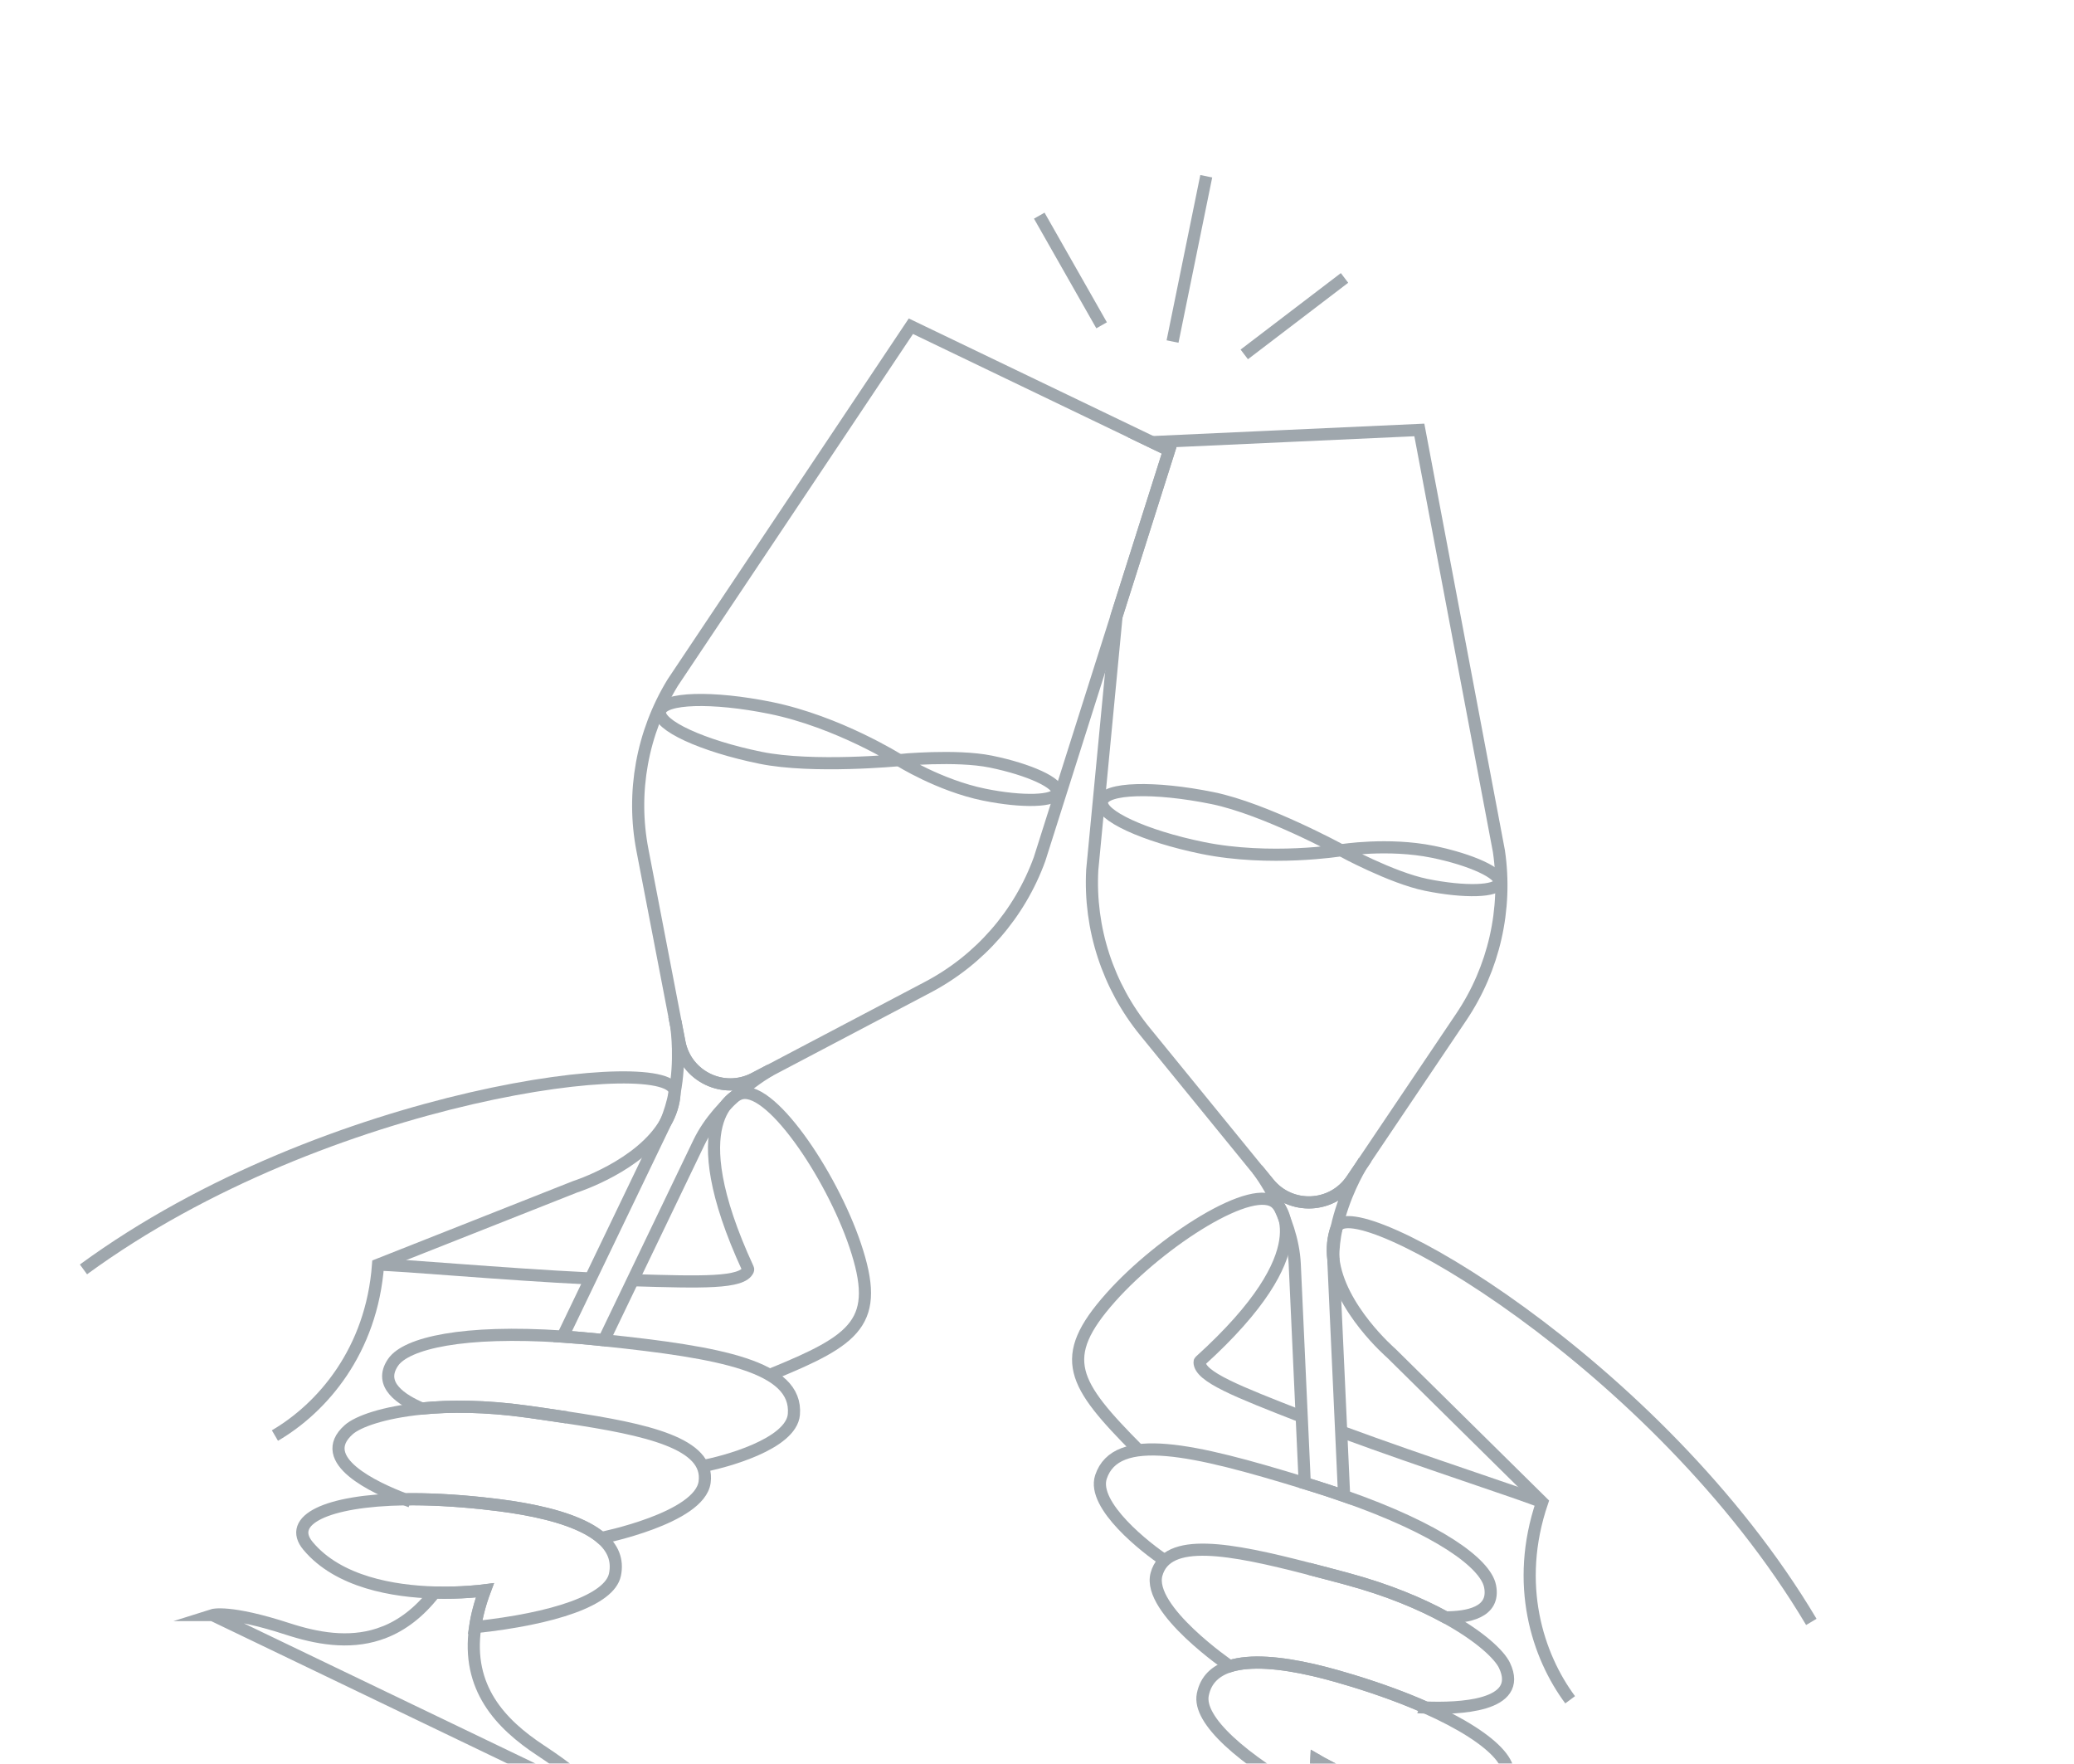 <svg width="207" height="176" viewBox="0 0 207 176" fill="none" xmlns="http://www.w3.org/2000/svg">
<g opacity="0.5">
<path d="M117.028 34.082L120.393 17.587" stroke="#404F5C" stroke-width="1.212" stroke-miterlimit="10"/>
<path d="M124.186 35.367L134.193 27.735" stroke="#404F5C" stroke-width="1.212" stroke-miterlimit="10"/>
<path d="M109.948 32.463L103.726 21.521" stroke="#404F5C" stroke-width="1.212" stroke-miterlimit="10"/>
<path d="M145.839 101.496L135.943 116.191L135.932 116.207L134.919 117.709C132.983 120.586 128.816 120.776 126.628 118.086L125.478 116.685C125.478 116.685 125.475 116.68 125.472 116.676L114.272 102.935C110.572 98.4 108.698 92.649 109.015 86.802L111.439 61.482L116.683 44.941L114.98 44.122L141.66 42.905L149.603 84.948C150.452 90.741 149.11 96.64 145.839 101.496Z" stroke="#404F5C" stroke-width="1.212" stroke-miterlimit="10"/>
<path d="M133.404 122.522C134.817 118.563 165.344 135.902 180.783 161.852" stroke="#404F5C" stroke-width="1.212" stroke-miterlimit="10"/>
<path d="M133.077 125.596C133.638 130.545 138.866 135.047 138.866 135.047L153.917 149.907C151.12 158.104 153.47 165.261 156.712 169.624" stroke="#404F5C" stroke-width="1.212" stroke-miterlimit="10"/>
<path d="M113.603 144.682C107.027 138.058 105.482 135.514 110.857 129.473C115.845 123.864 125.264 117.795 127.436 120.142C127.569 120.277 132.085 124.679 119.782 135.814C119.746 135.844 119.723 135.888 119.725 135.933C119.73 137.392 123.502 138.861 129.912 141.368" stroke="#404F5C" stroke-width="1.212" stroke-miterlimit="10"/>
<path d="M133.854 142.864C142.394 146.016 151.701 148.984 153.913 149.906" stroke="#404F5C" stroke-width="1.212" stroke-miterlimit="10"/>
<path d="M130.611 156.545C131.837 156.859 133.095 157.198 134.379 157.538C134.433 157.549 134.482 157.567 134.531 157.581C138.528 158.665 141.782 160.032 144.277 161.401C146.406 161.397 149.261 160.963 148.717 158.279C148.252 155.993 143.531 152.559 134.155 149.289C133.132 148.931 132.057 148.577 130.928 148.227C130.692 148.153 130.46 148.083 130.224 148.013" stroke="#404F5C" stroke-width="1.212" stroke-miterlimit="10"/>
<path d="M116.254 155.714C114.447 154.53 108.943 150.241 109.883 147.392C111.396 142.836 119.053 144.578 130.224 148.012" stroke="#404F5C" stroke-width="1.212" stroke-miterlimit="10"/>
<path d="M142.285 170.396C140.207 169.474 137.767 168.569 134.993 167.723C134.465 167.563 133.921 167.403 133.37 167.246C132.593 167.024 131.825 166.83 131.072 166.654C127.786 165.898 124.79 165.627 122.741 166.271C122.741 166.271 114.473 160.628 115.426 157.11C116.447 153.336 122.764 154.516 130.61 156.546C131.836 156.86 133.094 157.199 134.378 157.539C134.432 157.55 134.481 157.568 134.53 157.582C138.527 158.666 141.781 160.033 144.276 161.402C147.663 163.256 149.642 165.102 150.16 166.195C152.124 170.331 145.492 170.526 142.284 170.399L142.285 170.396Z" stroke="#404F5C" stroke-width="1.212" stroke-miterlimit="10"/>
<path d="M131.38 175.629C131.347 175.607 131.331 175.597 131.331 175.597" stroke="#404F5C" stroke-width="1.212" stroke-miterlimit="10"/>
<path d="M149.356 178.462C145.14 180.616 139.706 179.283 135.916 177.796C133.464 176.836 131.695 175.813 131.384 175.63C131.321 177.038 131.134 178.286 130.84 179.397C123.953 175.546 119.534 171.658 120.048 169.104C120.343 167.62 121.314 166.726 122.745 166.274C124.794 165.63 127.79 165.901 131.076 166.657C131.829 166.833 132.597 167.027 133.374 167.249C133.929 167.407 134.469 167.566 134.997 167.726C137.77 168.576 140.211 169.478 142.289 170.399C149.507 173.598 152.311 176.952 149.356 178.462Z" stroke="#404F5C" stroke-width="1.212" stroke-miterlimit="10"/>
<path d="M67.328 109.044C67.578 104.848 32.7 108.846 8.33 126.676" stroke="#404F5C" stroke-width="1.212" stroke-miterlimit="10"/>
<path d="M66.43 112.002C63.976 116.336 57.401 118.431 57.401 118.431L37.733 126.208C37.096 134.846 32.131 140.512 27.439 143.256" stroke="#404F5C" stroke-width="1.212" stroke-miterlimit="10"/>
<path d="M76.868 137.19C85.513 133.67 87.931 131.934 85.351 124.27C82.959 117.157 76.669 107.883 73.751 109.191C73.576 109.264 67.696 111.546 74.656 126.609C74.677 126.651 74.682 126.7 74.662 126.741C74.086 128.082 70.04 127.956 63.16 127.753" stroke="#404F5C" stroke-width="1.212" stroke-miterlimit="10"/>
<path d="M58.943 127.585C49.85 127.14 40.125 126.225 37.728 126.207" stroke="#404F5C" stroke-width="1.212" stroke-miterlimit="10"/>
<path d="M56.572 141.444C55.322 141.252 54.031 141.071 52.716 140.881C52.662 140.87 52.611 140.867 52.56 140.861C48.458 140.293 44.928 140.276 42.096 140.558C40.139 139.722 37.682 138.204 39.234 135.948C40.557 134.026 46.246 132.715 56.153 133.379C57.234 133.45 58.363 133.545 59.539 133.666C59.784 133.69 60.026 133.716 60.27 133.744" stroke="#404F5C" stroke-width="1.212" stroke-miterlimit="10"/>
<path d="M70.114 146.302C72.24 145.921 78.985 144.13 79.235 141.141C79.628 136.357 71.9 134.96 60.276 133.744" stroke="#404F5C" stroke-width="1.212" stroke-miterlimit="10"/>
<path d="M40.41 149.616C42.682 149.582 45.282 149.705 48.166 150.013C48.715 150.072 49.277 150.138 49.846 150.209C50.648 150.309 51.431 150.432 52.192 150.565C55.512 151.156 58.374 152.08 60.008 153.475C60.008 153.475 69.825 151.521 70.326 147.911C70.865 144.039 64.59 142.65 56.576 141.446C55.325 141.254 54.035 141.073 52.72 140.883C52.666 140.872 52.615 140.869 52.564 140.863C48.462 140.295 44.932 140.278 42.1 140.561C38.257 140.94 35.713 141.864 34.809 142.667C31.382 145.703 37.407 148.48 40.409 149.619L40.41 149.616Z" stroke="#404F5C" stroke-width="1.212" stroke-miterlimit="10"/>
<path d="M48.394 158.702C48.432 158.695 48.451 158.691 48.451 158.691" stroke="#404F5C" stroke-width="1.212" stroke-miterlimit="10"/>
<path d="M30.744 154.268C33.78 157.901 39.302 158.803 43.372 158.919C46.004 158.996 48.032 158.748 48.39 158.701C47.896 160.021 47.58 161.243 47.415 162.38C55.26 161.535 60.849 159.687 61.377 157.136C61.686 155.655 61.143 154.453 60.003 153.476C58.37 152.081 55.507 151.157 52.188 150.566C51.426 150.433 50.643 150.311 49.841 150.211C49.269 150.139 48.71 150.073 48.161 150.014C45.277 149.71 42.678 149.583 40.405 149.617C32.511 149.734 28.616 151.722 30.744 154.268Z" stroke="#404F5C" stroke-width="1.212" stroke-miterlimit="10"/>
<path d="M135.895 116.275C135.597 116.764 134.08 119.36 133.405 122.524C133.405 122.524 133.404 122.531 133.403 122.535C133.042 123.553 132.963 124.584 133.077 125.598C133.078 125.722 133.082 125.85 133.087 125.974L134.153 149.287C133.13 148.929 132.055 148.575 130.926 148.225C130.691 148.151 130.458 148.081 130.222 148.011L129.225 126.151C129.006 121.38 125.699 116.951 125.492 116.685L126.637 118.089C128.83 120.776 132.993 120.585 134.929 117.709L135.898 116.276L135.895 116.275Z" stroke="#404F5C" stroke-width="1.212" stroke-miterlimit="10"/>
<path d="M133.07 125.597C132.956 124.582 133.035 123.552 133.396 122.533C133.188 123.516 133.056 124.55 133.07 125.597Z" stroke="#404F5C" stroke-width="1.212" stroke-miterlimit="10"/>
<path d="M155.424 188.545L112.677 190.497C112.677 190.497 113.881 189.254 119.986 188.155C124.735 187.295 129.279 185.309 130.836 179.398C131.13 178.287 131.317 177.039 131.38 175.631C131.694 175.815 133.46 176.837 135.911 177.797C136.565 180.275 137.646 182.088 138.994 183.414L138.998 183.414C141.284 185.661 144.356 186.511 147.509 186.837C147.648 186.854 147.794 186.869 147.934 186.879C154.113 187.417 155.428 188.545 155.428 188.545L155.424 188.545Z" stroke="#404F5C" stroke-width="1.212" stroke-miterlimit="10"/>
<path d="M120.014 84.618C114.2 83.428 109.714 81.354 109.993 79.983C110.273 78.611 115.213 78.46 121.029 79.646C126.262 80.714 133.847 84.848 133.847 84.848C133.847 84.848 126.767 85.995 120.014 84.618Z" stroke="#404F5C" stroke-width="1.212" stroke-miterlimit="10"/>
<path d="M143.012 85.004C146.864 85.79 149.836 87.167 149.651 88.075C149.466 88.983 146.192 89.085 142.34 88.3C138.872 87.593 133.849 84.852 133.849 84.852C133.849 84.852 138.539 84.092 143.012 85.004Z" stroke="#404F5C" stroke-width="1.212" stroke-miterlimit="10"/>
<path d="M116.687 44.941L111.443 61.483L103.757 85.729C101.759 91.233 97.782 95.791 92.602 98.515L76.915 106.772L76.906 106.777L75.303 107.617C72.232 109.234 68.473 107.428 67.817 104.022L67.474 102.244L67.47 102.224L64.12 84.827C63.012 79.079 64.088 73.125 67.138 68.127L90.913 32.554L114.984 44.123L116.687 44.941Z" stroke="#404F5C" stroke-width="1.212" stroke-miterlimit="10"/>
<path d="M67.485 102.322C67.567 102.888 67.946 105.871 67.328 109.046C67.328 109.046 67.327 109.053 67.326 109.057C67.259 110.135 66.929 111.115 66.426 112.003C66.377 112.116 66.323 112.232 66.27 112.345L56.158 133.379C57.239 133.45 58.368 133.545 59.543 133.665C59.789 133.689 60.03 133.716 60.275 133.743L69.754 114.02C71.824 109.716 76.601 106.937 76.897 106.773L75.293 107.616C72.223 109.229 68.467 107.424 67.811 104.018L67.481 102.321L67.485 102.322Z" stroke="#404F5C" stroke-width="1.212" stroke-miterlimit="10"/>
<path d="M66.431 112.004C66.933 111.116 67.264 110.136 67.331 109.058C67.137 110.043 66.854 111.047 66.431 112.004Z" stroke="#404F5C" stroke-width="1.212" stroke-miterlimit="10"/>
<path d="M21.219 161.17L59.787 179.708C59.787 179.708 59.166 178.094 53.979 174.691C49.947 172.04 46.543 168.433 47.426 162.384C47.59 161.247 47.907 160.026 48.4 158.706C48.039 158.752 46.014 159 43.383 158.924C41.811 160.947 40.106 162.192 38.346 162.884L38.343 162.883C35.359 164.055 32.199 163.634 29.171 162.699C29.037 162.66 28.896 162.617 28.763 162.571C22.867 160.646 21.216 161.17 21.216 161.17L21.219 161.17Z" stroke="#404F5C" stroke-width="1.212" stroke-miterlimit="10"/>
<path d="M76.916 70.648C71.1 69.466 66.16 69.617 65.88 70.988C65.601 72.36 70.087 74.434 75.902 75.62C81.136 76.688 89.734 75.854 89.734 75.854C89.734 75.854 83.668 72.025 76.916 70.648Z" stroke="#404F5C" stroke-width="1.212" stroke-miterlimit="10"/>
<path d="M98.219 79.298C102.071 80.084 105.345 79.981 105.53 79.073C105.716 78.161 102.743 76.788 98.891 76.002C95.423 75.295 89.728 75.85 89.728 75.85C89.728 75.85 93.746 78.385 98.219 79.298Z" stroke="#404F5C" stroke-width="1.212" stroke-miterlimit="10"/>
</g>
</svg>
